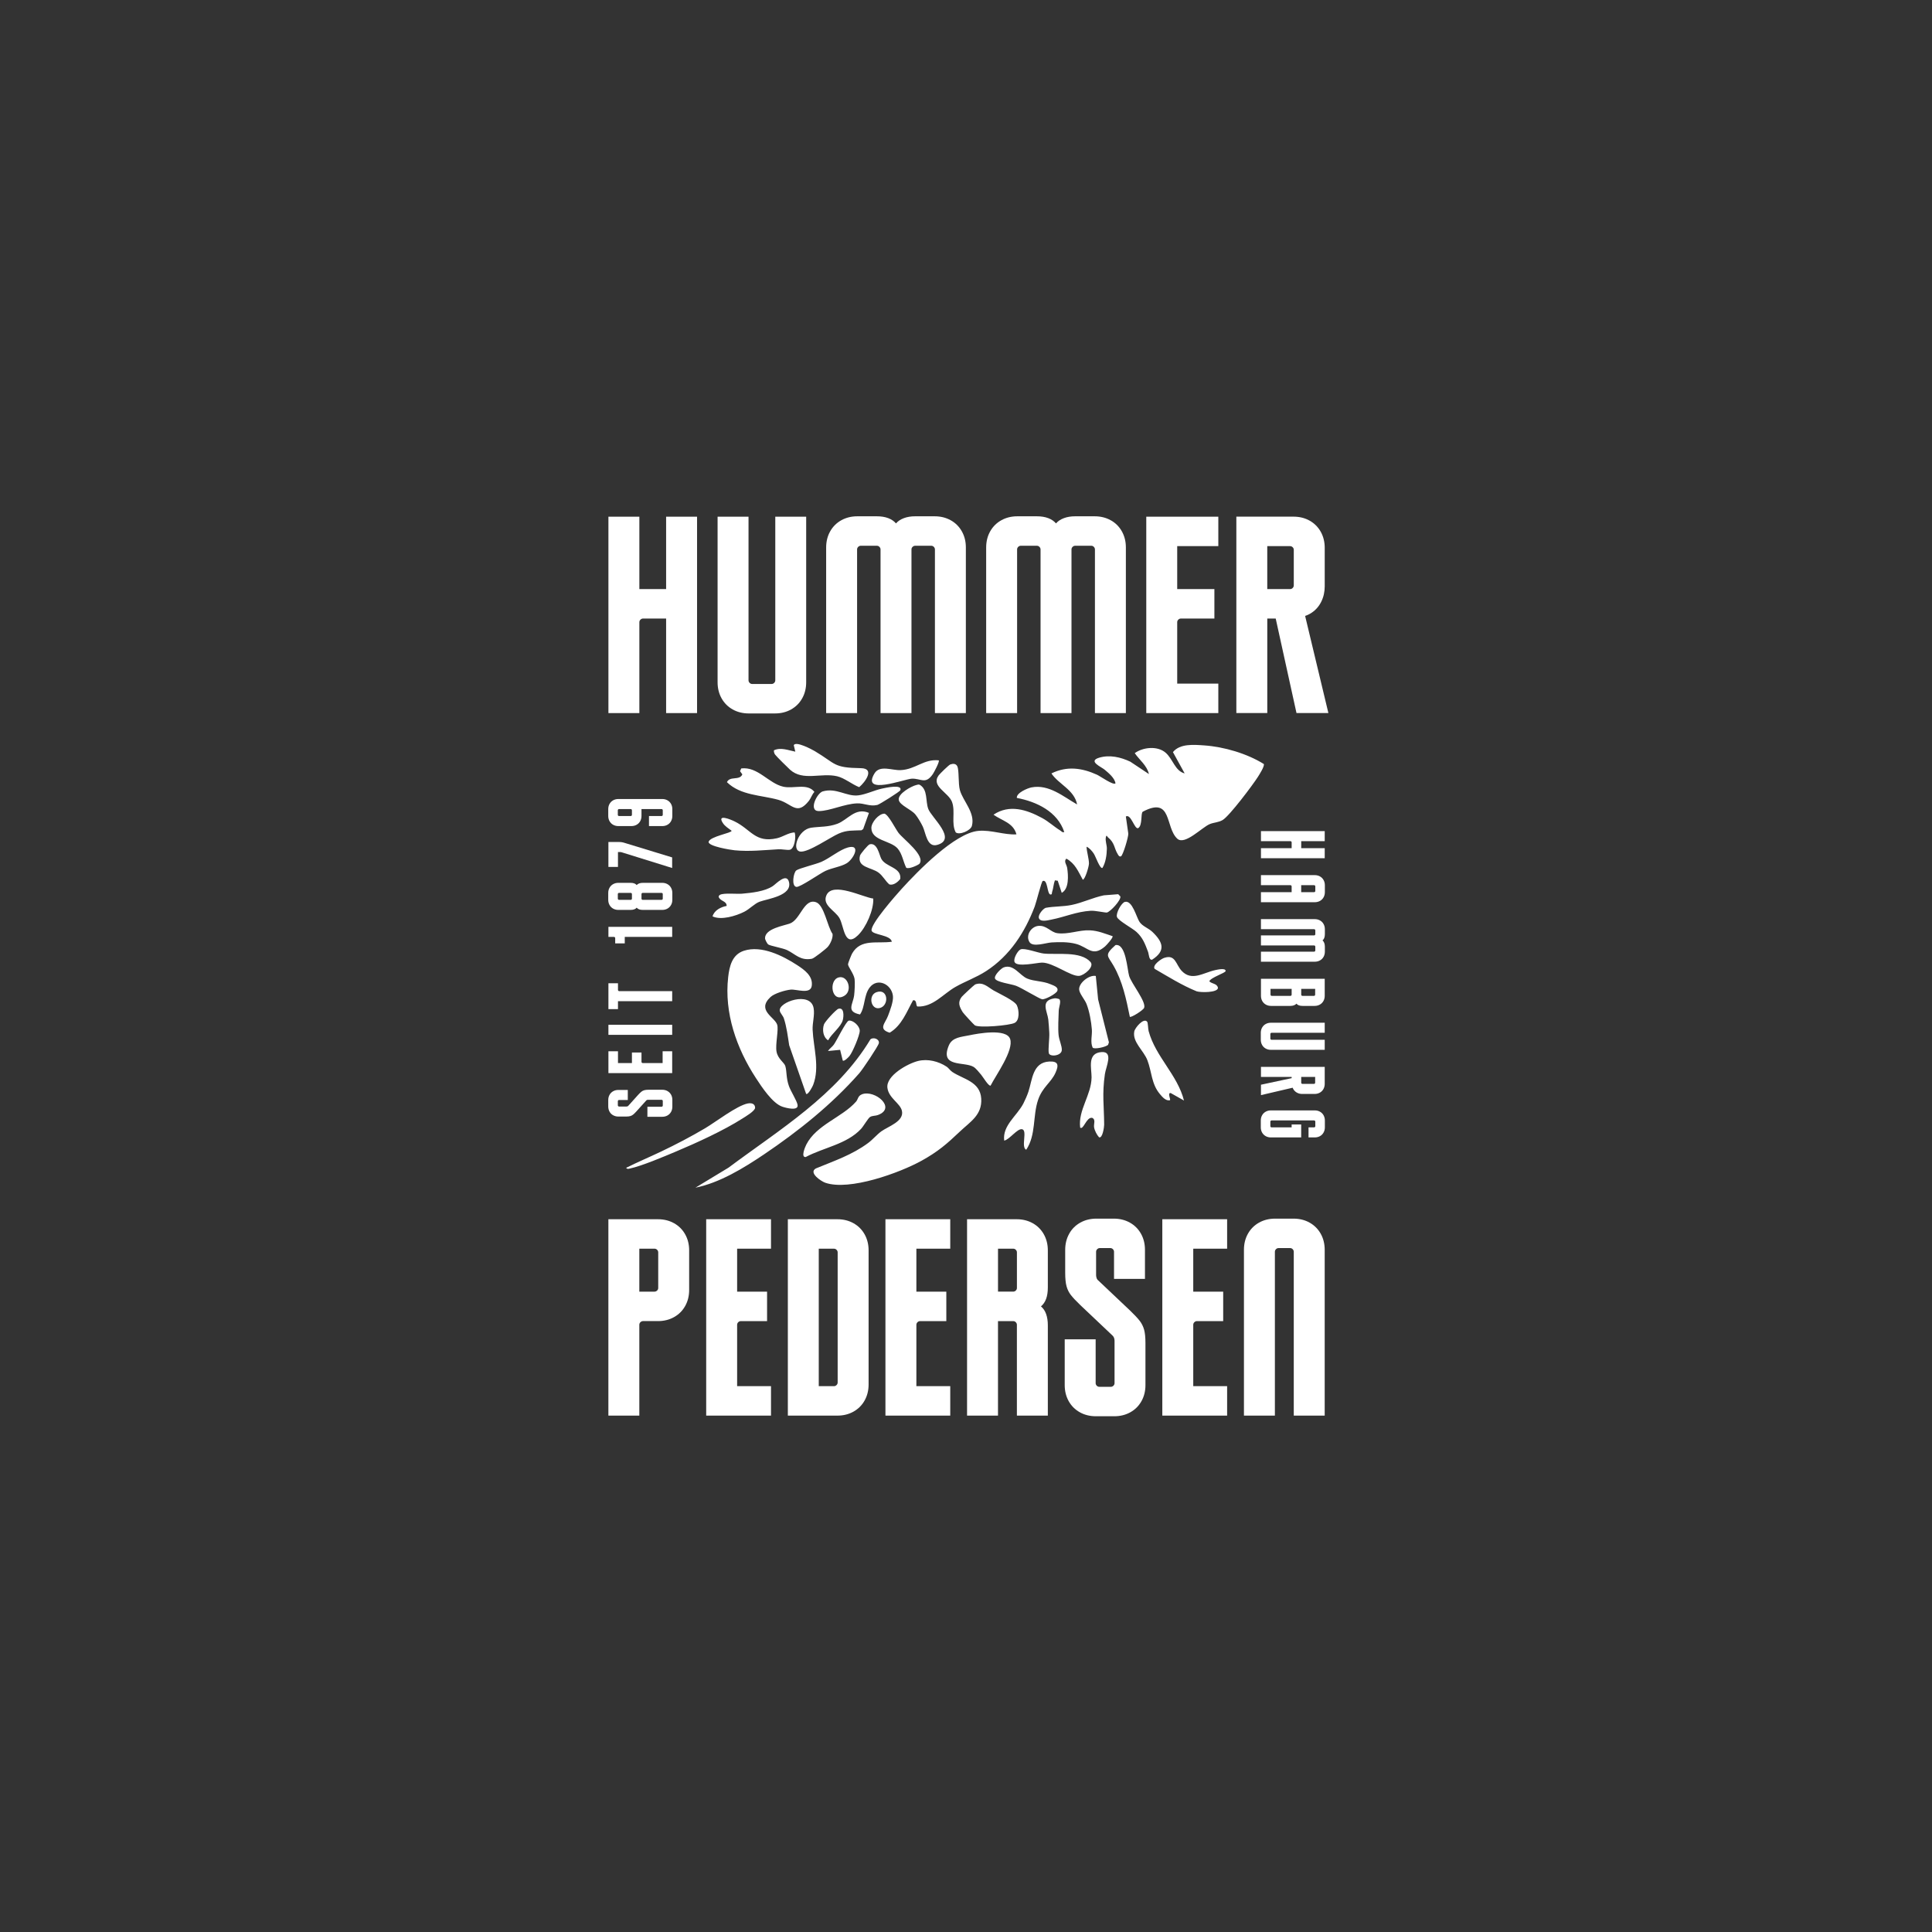 <svg width="1496" height="1496" viewBox="0 0 1496 1496" fill="none" xmlns="http://www.w3.org/2000/svg">
<rect x="0" y="0" width="1496" height="1496" fill="#333333" stroke="none"/>
<path d="M471.117 400.072H495.072V456.145H515.795V400.072H539.749V552.145H515.795V478.956H497.927C497.173 478.956 496.506 479.246 495.927 479.811C495.362 480.377 495.072 481.043 495.072 481.811V552.145H471.117V400.072Z" fill="white"/>
<path d="M624.249 400.072V528.29C624.249 532.913 623.22 537.072 621.163 540.739C619.105 544.42 616.236 547.275 612.569 549.348C608.888 551.406 604.744 552.435 600.121 552.435H579.789C575.167 552.435 571.008 551.406 567.341 549.348C563.66 547.29 560.805 544.42 558.733 540.739C556.675 537.058 555.646 532.913 555.646 528.29V400.072H579.601V526.768C579.601 527.522 579.891 528.188 580.456 528.768C581.021 529.333 581.688 529.623 582.456 529.623H597.469C598.223 529.623 598.889 529.333 599.469 528.768C600.034 528.203 600.324 527.536 600.324 526.768V400.072H624.278H624.249Z" fill="white"/>
<path d="M736.197 402.869C739.878 404.927 742.733 407.797 744.805 411.478C746.863 415.159 747.892 419.304 747.892 423.927V552.145H723.938V425.449C723.938 424.695 723.648 424.029 723.083 423.449C722.517 422.869 721.851 422.594 721.083 422.594H708.635C707.881 422.594 707.214 422.884 706.635 423.449C706.055 424.014 705.78 424.681 705.78 425.449V552.145H681.825V425.449C681.825 424.695 681.535 424.029 680.97 423.449C680.405 422.869 679.738 422.594 678.97 422.594H666.522C665.769 422.594 665.102 422.884 664.522 423.449C663.957 424.014 663.667 424.681 663.667 425.449V552.145H639.713V423.927C639.713 419.304 640.742 415.159 642.8 411.478C644.857 407.797 647.727 404.942 651.408 402.869C655.088 400.811 659.233 399.782 663.856 399.782H678.97C682.332 399.782 685.26 400.26 687.767 401.203C690.274 402.159 692.274 403.521 693.795 405.289C695.317 403.521 697.36 402.159 699.925 401.203C702.49 400.246 705.389 399.782 708.62 399.782H723.735C728.358 399.782 732.517 400.811 736.183 402.869H736.197Z" fill="white"/>
<path d="M860.114 402.869C863.795 404.927 866.65 407.797 868.708 411.478C870.766 415.159 871.794 419.304 871.794 423.927V552.145H847.84V425.449C847.84 424.695 847.55 424.029 846.985 423.449C846.42 422.869 845.753 422.594 844.985 422.594H832.537C831.783 422.594 831.117 422.884 830.537 423.449C829.972 424.014 829.682 424.681 829.682 425.449V552.145H805.728V425.449C805.728 424.695 805.438 424.029 804.873 423.449C804.307 422.884 803.641 422.594 802.873 422.594H790.425C789.657 422.594 789.004 422.884 788.425 423.449C787.86 424.014 787.57 424.681 787.57 425.449V552.145H763.615V423.927C763.615 419.304 764.644 415.159 766.702 411.478C768.76 407.797 771.629 404.942 775.31 402.869C778.991 400.811 783.135 399.782 787.758 399.782H802.873C806.235 399.782 809.162 400.26 811.669 401.203C814.176 402.145 816.19 403.521 817.698 405.289C819.219 403.521 821.263 402.159 823.828 401.203C826.393 400.246 829.291 399.782 832.522 399.782H847.637C852.26 399.782 856.404 400.811 860.085 402.869H860.114Z" fill="white"/>
<path d="M887.59 400.072H943.382V422.884H911.544V456.145H940.339V478.956H914.399C913.646 478.956 912.979 479.246 912.399 479.811C911.82 480.377 911.544 481.043 911.544 481.811V529.333H943.382V552.145H887.59V400.072Z" fill="white"/>
<path d="M1028.61 552.146L1010.59 476.928C1012.36 476.348 1014.03 475.537 1015.59 474.493C1018.83 472.334 1021.33 469.479 1023.1 465.885C1024.87 462.305 1025.77 458.334 1025.77 453.957V424.204C1025.77 419.58 1024.74 415.435 1022.68 411.754C1020.62 408.073 1017.75 405.218 1014.07 403.146C1010.39 401.088 1006.25 400.059 1001.62 400.059H957.338V552.131H981.292V478.943H987.814L1003.91 552.131H1028.62L1028.61 552.146ZM1001.81 453.29C1001.81 454.044 1001.52 454.711 1000.96 455.291C1000.39 455.87 999.726 456.146 998.958 456.146H981.278V422.885H998.958C999.711 422.885 1000.38 423.175 1000.96 423.74C1001.52 424.305 1001.81 424.972 1001.81 425.74V453.305V453.29Z" fill="white"/>
<path d="M471.102 944.088H509.49C514.113 944.088 518.258 945.117 521.939 947.175C525.62 949.233 528.474 952.102 530.547 955.769C532.604 959.45 533.633 963.595 533.633 968.218V998.827C533.633 1003.45 532.604 1007.61 530.547 1011.28C528.489 1014.96 525.62 1017.81 521.939 1019.87C518.258 1021.93 514.113 1022.96 509.49 1022.96H497.897C497.144 1022.96 496.477 1023.25 495.897 1023.81C495.332 1024.38 495.042 1025.04 495.042 1025.81V1096.15H471.088V944.073L471.102 944.088ZM508.824 999.305C509.389 998.74 509.679 998.073 509.679 997.305V969.74C509.679 968.972 509.389 968.32 508.824 967.74C508.259 967.175 507.592 966.885 506.824 966.885H495.042V1000.15H506.824C507.578 1000.15 508.244 999.856 508.824 999.291V999.305Z" fill="white"/>
<path d="M546.822 944.087H597.006V966.899H570.777V1000.16H593.963V1022.97H573.632C572.878 1022.97 572.211 1023.26 571.632 1023.83C571.067 1024.39 570.777 1025.06 570.777 1025.83V1073.35H597.006V1096.16H546.822V944.087Z" fill="white"/>
<path d="M610.049 944.088H648.437C653.06 944.088 657.204 945.117 660.885 947.175C664.566 949.233 667.421 952.102 669.493 955.769C671.551 959.45 672.58 963.595 672.58 968.218V1072C672.58 1076.62 671.551 1080.78 669.493 1084.45C667.435 1088.13 664.566 1090.99 660.885 1093.06C657.204 1095.12 653.06 1096.15 648.437 1096.15H610.049V944.073V944.088ZM647.77 1072.49C648.335 1071.93 648.625 1071.26 648.625 1070.49V969.754C648.625 968.986 648.335 968.334 647.77 967.754C647.205 967.189 646.538 966.899 645.77 966.899H633.989V1073.35H645.77C646.524 1073.35 647.191 1073.06 647.77 1072.49Z" fill="white"/>
<path d="M685.621 944.087H735.805V966.899H709.576V1000.16H732.762V1022.97H712.43C711.677 1022.97 711.01 1023.26 710.431 1023.83C709.865 1024.39 709.576 1025.06 709.576 1025.83V1073.35H735.805V1096.16H685.621V944.087Z" fill="white"/>
<path d="M748.847 944.087H787.235C791.858 944.087 796.003 945.116 799.684 947.174C803.364 949.232 806.219 952.101 808.277 955.768C810.335 959.449 811.364 963.594 811.364 968.217V996.928C811.364 1000.41 810.915 1003.36 810.031 1005.77C809.147 1008.17 807.813 1010.12 806.045 1011.57C807.813 1013.03 809.147 1014.99 810.031 1017.46C810.915 1019.94 811.364 1022.86 811.364 1026.2V1096.16H787.409V1025.83C787.409 1025.07 787.119 1024.41 786.554 1023.83C785.989 1023.25 785.323 1022.97 784.554 1022.97H772.773V1096.16H748.818V944.087H748.847ZM786.569 999.304C787.134 998.739 787.424 998.072 787.424 997.304V969.739C787.424 968.971 787.134 968.319 786.569 967.739C786.004 967.159 785.337 966.884 784.569 966.884H772.787V1000.14H784.569C785.337 1000.14 785.989 999.855 786.569 999.29V999.304Z" fill="white"/>
<path d="M827.899 955.304C829.957 951.623 832.826 948.768 836.507 946.71C840.188 944.652 844.332 943.623 848.955 943.623H862.447C867.07 943.623 871.214 944.652 874.895 946.71C878.576 948.768 881.431 951.638 883.489 955.304C885.546 958.985 886.575 963.13 886.575 967.753V990.275H862.621V969.275C862.621 968.522 862.331 967.855 861.766 967.275C861.201 966.71 860.534 966.42 859.766 966.42H851.593C850.839 966.42 850.173 966.71 849.593 967.275C849.028 967.84 848.738 968.507 848.738 969.275V987.435C848.738 988.072 848.868 988.782 849.115 989.58C849.361 990.377 849.81 991.029 850.448 991.522L875.257 1015C878.547 1018.17 880.967 1020.77 882.532 1022.8C884.083 1024.83 885.213 1027.09 885.909 1029.59C886.604 1032.1 886.952 1035.54 886.952 1039.91V1072.51C886.952 1077.13 885.923 1081.29 883.865 1084.96C881.808 1088.64 878.938 1091.49 875.272 1093.55C871.591 1095.61 867.446 1096.64 862.824 1096.64H848.564C843.941 1096.64 839.782 1095.61 836.116 1093.55C832.435 1091.49 829.58 1088.62 827.522 1084.96C825.464 1081.28 824.436 1077.13 824.436 1072.51V1037.06H848.39V1070.99C848.39 1071.74 848.68 1072.41 849.245 1072.99C849.81 1073.57 850.477 1073.84 851.245 1073.84H860.172C860.925 1073.84 861.592 1073.55 862.172 1072.99C862.737 1072.42 863.027 1071.75 863.027 1070.99V1038.2C863.027 1037.45 862.896 1036.7 862.65 1035.97C862.403 1035.25 861.954 1034.59 861.317 1034.03L836.507 1010.55C833.217 1007.38 830.783 1004.8 829.232 1002.81C827.682 1000.81 826.551 998.551 825.856 996.014C825.16 993.478 824.812 990.029 824.812 985.652V967.782C824.812 963.159 825.841 959.014 827.899 955.333V955.304Z" fill="white"/>
<path d="M900.01 944.087H950.194V966.899H923.964V1000.16H947.151V1022.97H926.819C926.066 1022.97 925.399 1023.26 924.819 1023.83C924.24 1024.39 923.964 1025.06 923.964 1025.83V1073.35H950.194V1096.16H900.01V944.087Z" fill="white"/>
<path d="M1000.96 967.275C1000.39 966.71 999.725 966.42 998.957 966.42H990.03C989.262 966.42 988.61 966.71 988.03 967.275C987.465 967.84 987.175 968.507 987.175 969.275V1096.16H963.221V967.753C963.221 963.13 964.25 958.985 966.307 955.304C968.365 951.623 971.235 948.768 974.901 946.71C978.582 944.652 982.726 943.623 987.349 943.623H1001.61C1006.23 943.623 1010.39 944.652 1014.06 946.71C1017.72 948.768 1020.59 951.638 1022.66 955.304C1024.72 958.985 1025.75 963.13 1025.75 967.753V1096.16H1001.8V969.275C1001.8 968.522 1001.51 967.855 1000.94 967.275H1000.96Z" fill="white"/>
<path d="M599.28 580.999C599.164 582.188 599.468 583.275 600.149 584.26C600.975 585.492 610.12 594.536 611.801 596.043C621.887 605.057 635.741 598.159 648.218 601.086C653.899 602.42 659.782 607.376 665.289 609.521C670.013 605.565 677.737 594.985 666.564 594.811C644.943 594.492 647.537 591.507 630.929 581.623C628.538 580.202 616.264 573.695 614.627 576.985L615.829 582.028C610.438 580.985 604.613 578.463 599.265 580.985L599.28 580.999ZM573.963 595.028L573.021 597.144L574.818 599.623C572.688 604.652 565.21 600.623 562.877 605.652C573.529 616.043 589.295 615.579 602.685 619.318C613.438 622.333 617.003 631.985 626.452 619.97C627.799 618.26 628.857 614.999 630.625 613.188C625.089 606.188 614.612 610.985 606.497 609.159C595.092 606.579 586.846 593.463 573.963 595.014V595.028ZM726.892 588.753C715.27 587.536 709.068 595.796 697.301 596.333C690.794 596.623 681.215 592.159 677.157 598.854C666.637 616.217 700.373 603.217 705.996 602.956C713.14 602.637 716.618 607.753 722.342 599.362C723.241 598.043 727.805 589.565 726.892 588.753ZM735.79 591.956C734.645 592.376 727.733 599.144 726.805 600.42C720.69 608.883 734.5 613.579 737.196 621.028C739.92 628.565 736.355 637.492 740.051 644.536C742.79 646.811 751.557 643.289 752.571 639.478C755.267 629.333 745.63 620.246 743.297 611.898C741.833 606.681 742.79 596.652 741.268 593.362C740.239 591.144 737.834 591.202 735.805 591.956H735.79ZM697.141 611.956C699.112 606.956 685.447 610.086 682.78 610.666C677.099 611.898 670.317 615.217 664.492 615.883C655.449 616.912 647.667 609.782 637.074 612.796C632.553 614.086 625.756 628.086 634.045 628.043C642.465 627.999 653.855 622.463 663.564 622.072C669.303 621.84 673.332 624.695 679.346 623.289C681.07 622.883 696.736 612.956 697.127 611.97L697.141 611.956ZM843.216 668.811C843.216 664.739 841.52 659.84 841.332 655.637C843.506 656.507 845.607 658.999 846.882 660.883C848.418 663.144 851.65 672.869 853.635 672.086C856.186 667.826 856.968 662.101 857.07 657.202C857.128 654.26 855.693 651.202 856.302 648.289C856.809 645.912 857.331 647.883 857.838 648.289C863.345 652.753 862.577 656.695 865.475 661.376C866.069 662.333 866.576 663.507 867.953 663.115C869.591 662.449 873.967 647.507 873.663 645.391L871.779 632.217C875.822 629.941 878.43 642.333 881.3 641.26C884.836 639.144 883.126 629.97 884.836 628.55C907.863 616.318 902.008 640.565 911.601 649.42C917.413 654.782 930.687 640.608 936.759 638.115C939.947 636.796 943.497 636.883 946.729 634.97C952.004 631.84 970.046 607.825 974.016 601.579C975.248 599.637 979.291 593.318 978.596 591.594C965.655 583.507 947.801 578.246 932.426 577.188C924.528 576.652 913.688 575.623 908.239 582.376L917.311 598.869C909.776 596.97 908.254 587.666 902.472 582.753C896.182 577.405 885.125 578.507 878.662 583.173C882.314 588.507 888.14 592.724 889.632 599.362L875.213 589.782C867.765 586.275 859.229 584.26 851.056 586.724C842.115 589.434 852.838 593.84 855.374 595.999C858.562 598.709 862.953 602.26 863.779 606.521C862.243 608.434 852.099 601.101 849.418 599.883C837.724 594.579 826.145 592.97 814.146 598.883C819.74 607.318 831.869 611.55 834.028 622.912C823.261 616.753 812.204 607.13 798.756 609.695C795.626 610.289 786.887 613.985 787.366 617.854C802.654 620.739 818.841 628.405 824.087 644.26C822.537 644.854 821.942 643.652 820.87 642.985C816.117 640.086 812.059 636.173 806.857 633.362C794.916 626.898 781.554 622.608 769.295 630.84C775.946 635.608 784.641 637.043 787.061 646.072C777.41 646.594 767.628 642.492 757.629 643.362C739.457 644.941 710.473 674.71 698.185 688.26C694.098 692.768 673.665 715.826 674.911 720.623C675.781 723.999 689.678 723.84 690.562 729.202C679.346 730.898 666.477 726.565 659.797 738.362C659.188 739.449 656.608 745.869 656.637 746.666C656.724 748.71 661.13 754 661.724 758.029C662.13 760.724 661.753 767.739 661.391 770.666C660.507 777.724 654.927 783.289 665.927 785.521C669.984 779.768 668.738 770.623 673.477 764.565C679.505 756.84 690.359 762.086 691.417 771.13C691.924 775.463 689.185 782.362 687.635 786.55C685.49 792.333 679.708 796.811 688.896 799.652C698.214 794.144 702.039 783.521 707.01 774.536C710.198 774.086 708.937 778.536 710.372 779.376C722.429 779.913 730.211 769.695 739.775 764.231C747.543 759.797 755.904 756.956 763.73 751.855C781.989 739.942 793.582 721.971 801.234 701.855C802.379 698.84 806.436 682.579 807.393 682.188C811.32 680.608 810.711 691.84 813.218 692.608C814.957 692.768 814.291 691.782 814.668 690.71C815.697 687.739 815.74 684.579 816.841 681.681L819.044 681.985L822.131 691.347C827.927 688.26 827.203 677.753 826.348 672.072C825.957 669.521 823.464 667.014 825.71 664.855C832.594 668.666 834.883 674.782 838.448 681.202C840.303 680.898 843.187 670.869 843.187 668.84L843.216 668.811ZM709.503 607.854C705.604 608.825 695.04 614.637 695.953 619.449C696.736 623.55 705.43 626.652 708.763 630.608C710.618 632.811 713.299 637.42 714.56 640.072C716.879 644.999 717.763 656.449 725.69 654.231C741.456 649.825 721.255 633.101 718.777 626.362C716.487 620.115 718.618 611.579 712.241 607.724C711.285 607.246 710.445 607.623 709.517 607.869L709.503 607.854ZM615.235 644.55C610.323 644.825 606.308 648.014 601.57 649.086C584.817 652.883 581.6 642.318 568.877 636.072C565.732 634.536 555.008 629.999 559.675 637.217C561.428 639.941 564.051 641.347 566.5 643.275C566.761 645.028 549.675 647.637 548.676 651.898C548.444 655.347 565.834 658.101 568.819 658.391C580.484 659.521 591.237 658.26 602.787 657.608C605.279 657.463 609.641 658.391 611.598 657.999C615.206 657.26 616.67 647.739 615.25 644.536L615.235 644.55ZM672.839 629.449C662.231 624.898 656.449 634.912 648.319 637.898C641.103 640.536 634.958 639.941 628.147 640.912C617.916 642.376 612.714 658.434 619.699 659.391C625.857 660.231 643.059 648.246 649.334 645.507C655.884 642.637 660.13 643.246 667.042 642.898L668.376 641.956L672.839 629.463V629.449ZM701.706 671.898C703.619 673.173 710.039 670.304 711.908 668.912C716.908 662.594 699.547 649.898 695.75 644.927C693.359 641.797 688.07 630.956 684.881 630.028C680.418 630.028 674.737 636.753 674.723 641.057C674.694 651.028 689.591 650.724 695.04 656.999C698.648 661.144 699.33 667.144 701.706 671.898ZM656.565 656.217C650.16 657.956 642.711 664.405 636.002 667.362C631.77 669.217 618.626 672.376 616.554 674.014C614.395 675.724 612.67 686.086 616.626 686.753C619.452 687.231 634.929 676.289 639.219 674.333C644.436 671.956 651.276 671.101 655.638 668.434C660.941 665.188 667.057 653.376 656.565 656.217ZM673.462 653.768C672.1 654.101 666.26 661.217 665.927 662.478C663.434 671.826 674.621 671.492 680.273 675.681C683.737 678.26 685.447 682.072 688.606 684.811C691.692 685.826 695.315 682.985 697.112 680.55C698.112 671.405 685.664 671.507 682.331 664.84C680.766 661.71 679.317 652.362 673.477 653.753L673.462 653.768ZM562.674 701.478C558.182 702.318 553.139 704.797 551.733 709.565C558.414 712.753 569.819 709.275 576.282 706.014C580.484 703.884 584.281 699.666 588.15 698.231C594.237 695.97 613.496 693.666 610.946 683.028C609.12 675.42 600.918 684.478 598.353 686.159C592.034 690.304 582.252 691.304 574.717 691.999C570.572 692.376 560.805 691.304 557.66 692.797C556.936 693.144 556.168 693.999 556.617 694.84C558.167 698.014 562.703 697.695 562.66 701.463L562.674 701.478ZM676.187 695.782C668.376 694.855 644.827 682.521 639.987 693.086C636.378 700.97 646.696 705.057 650.029 710.941C653.623 717.275 653.783 734.391 664.318 724.246C670.68 718.13 676.636 704.492 676.187 695.782ZM594.889 731.333C596.527 732.449 606.163 734.101 609.453 735.681C616.032 738.84 619.713 744.086 628.741 742.376C630.306 742.086 639.523 734.826 640.914 733.246C642.957 730.927 645.117 726.246 644.667 723.144C640.682 717.536 638.204 700.869 631.944 698.637C622.524 695.275 619.901 712.086 611.656 715.086C606.685 716.898 592.411 719.043 592.382 726.478C592.382 727.652 594.063 730.768 594.889 731.333ZM854.751 693.275C846.303 695.014 838.303 698.97 829.884 700.71C823.145 702.101 816.392 701.71 809.683 702.956C807.523 703.782 803.987 708.101 804.335 710.536C805.205 714.333 811.233 712.637 814.117 712.072C824.522 710.057 833.376 705.913 844.651 705.217C847.926 705.014 856.113 706.826 857.099 706.594C859.823 705.97 868.17 697.014 867.533 694.13L865.852 692.405L854.751 693.275ZM576.065 736.188C566.848 739.144 564.805 748.231 563.848 756.608C560.689 784.347 570.311 811.739 585.267 834.681C589.716 841.521 598.092 854.304 605.743 856.927C608.714 857.942 618.554 860.536 617.568 855.42C616.931 852.145 612.322 845 610.888 840.971C608.656 834.695 609.323 829.884 608.12 825.536C607.337 822.724 602.323 820.043 601.28 814.26C600.265 808.652 603.019 797.405 601.802 793.492C599.961 787.521 585.643 782.391 596.585 772.058C599.642 769.173 608.033 766.724 612.25 766.289C616.684 765.84 627.567 770.217 628.553 763.405C629.654 755.753 622.901 750.999 617.38 747.391C606.062 740.014 589.701 731.811 576.094 736.173L576.065 736.188ZM871.098 698.333C868.373 698.985 863.91 707.115 864.895 710.028C865.881 712.941 876.923 718.739 880.111 721.71C884.995 726.26 886.633 730.869 888.951 736.985C889.661 738.869 889.632 743.724 892.139 743.101C902.82 736.217 900.646 729.608 892.444 721.695C889.241 718.594 884.778 717.376 882.372 713.869C879.966 710.347 876.836 696.956 871.083 698.347L871.098 698.333ZM861.432 724.884C855.432 722.913 850.404 720.695 843.955 720.376C835.579 719.97 827.203 723.739 818.754 722.594C813.552 721.884 810.407 716.376 804.074 716.942C798.379 717.449 793.93 724.333 797.162 729.492C799.785 733.681 809.769 730.028 814.247 729.753C820.319 729.391 827.174 729.304 833.072 730.855C842.709 733.391 845.795 741.376 855.722 732.797C856.809 731.855 862.301 725.797 861.461 724.884H861.432ZM790.22 735.159C788.018 736.159 784.424 742.434 785.641 744.999C787.568 749.057 802.944 745.434 806.784 745.376C815.508 745.26 828.985 756.144 835.521 755.652C839.434 755.362 847.694 748.579 844.375 744.869C836.651 736.231 818.363 739.449 808.103 738.347C803.857 737.884 793.235 733.782 790.22 735.159ZM649.218 756.898C641.392 759.289 643.928 777.058 653.855 771.029C660.507 766.985 656.377 754.71 649.218 756.898ZM874.851 787.347C875.836 788.144 885.343 782.231 885.966 780.318C887.546 775.449 876.184 761.811 874.329 755.71C872.808 750.71 871.909 730.391 863.765 731.797C854.751 739.84 857.722 739.898 862.2 747.71C869.243 759.971 872.04 773.55 874.865 787.347H874.851ZM777.279 749.028C775.164 749.797 769.555 755.304 770.468 757.739C771.512 760.536 782.946 761.913 786.742 763.318C791.075 764.913 804.886 773.492 807.002 773.768C809.277 774.057 817.899 769.507 818.725 767.26C819.754 764.217 815.697 763.086 813.436 762.115C807.538 759.565 800.886 759.985 795.466 757.753C789.51 755.289 784.931 746.289 777.265 749.043L777.279 749.028ZM624.191 847.014C625.698 848.058 629.205 841.275 629.64 840.116C634.929 826.362 629.843 811.202 629.234 797.318C629.002 792.101 630.987 785.942 630.002 780.565C627.567 767.188 602.497 775.956 603.83 782.739C604.193 784.579 606.279 786.463 606.975 788.565C609.178 795.304 609.989 802.391 611.091 809.376L624.205 847.014H624.191ZM678.607 768.304C672.129 770.652 674.259 781.869 680.882 780.623C688.751 779.13 687.939 764.927 678.607 768.304ZM754.89 793.985C758.788 796.072 781.612 794.043 785.627 792.072C789.699 790.072 789.119 782.115 787.395 778.463C785.699 774.869 773.613 769.347 769.454 766.985C765.005 764.478 761.266 759.971 755.078 762.289C754.412 762.536 745.369 770.985 744.645 771.927C741.384 776.202 742.877 779.536 745.471 783.768C746.152 784.869 754.267 793.652 754.876 793.971L754.89 793.985ZM649.218 781.13C647.363 781.681 638.726 791.086 638.001 793.275C636.625 797.478 637.306 803.072 641.233 805.55C643.928 800.42 651.218 795.159 652.609 789.826C653.377 786.855 653.754 779.797 649.218 781.13ZM901.472 741.695C899.095 742.492 892.11 747.347 894.067 750.202C904.66 756.333 915.239 762.971 926.571 767.594C929.614 768.623 942.961 768.739 943.106 764.913C942.41 761.42 938.541 762 936.396 759.855C937.454 756.913 948.874 753.391 949.019 751.927C949.265 749.231 942.237 750.913 940.903 751.202C931.875 753.159 922.789 760.072 915.021 751.782C910.384 746.84 910.254 738.739 901.472 741.71V741.695ZM848.491 755.724C843.535 754.681 835.376 760.971 835.608 766.144C835.738 769.246 839.941 773.913 841.332 777.405C843.535 782.971 845.013 791.217 845.462 797.202C845.795 801.753 844.1 806.898 846.071 811.217C847.462 812.71 856.548 810.695 858.026 809L858.664 807.101L850.302 773.898L848.505 755.71L848.491 755.724ZM657.826 817.637C660.188 814.739 665.767 801.623 665.724 798.101C665.695 794.391 660.463 789.768 657.246 790.304C655.145 790.666 647.827 805.869 645.653 808.884C644.334 810.724 642.363 811.927 641.117 813.826L650.522 812.913L652.594 821.289C653.913 821.913 656.942 818.71 657.826 817.637ZM816.204 773.086C805.321 774.884 811.001 783.115 811.726 789.478C812.059 792.478 812.32 796.666 812.494 799.768C812.726 803.782 811.494 812.536 812.117 815.449C812.784 818.594 821.986 817.681 822.189 813.101C822.334 809.811 820.073 805.362 819.682 801.362C819.174 796.347 819.595 787.811 819.812 782.492C819.928 779.826 822.044 774.753 820.029 773.55C818.783 773.159 817.522 772.855 816.204 773.072V773.086ZM538.502 919.652C557.211 915.913 575.92 904.434 591.556 893.898C618.307 875.855 643.986 855.318 665.303 831.116C667.941 828.116 680.099 810.014 680.52 807.768C681.114 804.579 676.273 802.826 673.984 804.811C647.972 848.087 603.627 874.623 564.138 904.13L538.502 919.652ZM750.514 801.666C744.369 802.956 737.37 803.116 734.703 809.521C727.472 826.855 746.47 821.811 753.774 826.072C755.673 827.173 758.238 830.449 759.759 832.246C761.208 833.956 765.469 841.203 767.034 840.637C771.121 832.565 785.206 813.217 782.163 804.478C779.25 796.13 756.948 800.318 750.528 801.666H750.514ZM888.212 791.087C885.517 787.913 878.822 795.811 878.285 798.753C876.778 806.956 885.575 813.434 888.458 820.971C891.907 829.985 891.516 839.304 898.124 847.145C900.052 849.434 902.791 852.739 905.993 851.898C906.544 851.145 903.805 845.985 906.544 846.391L916.789 852.174C911.775 832.246 894.835 818.362 889.429 798.463C888.922 796.623 888.98 791.956 888.227 791.072L888.212 791.087ZM710.923 821.536C703.054 823.463 685.823 832.898 687.157 842.449C688.258 850.362 696.953 854.231 698.359 860.029C700.358 868.304 687.62 872.246 682.432 876.029C679.07 878.463 675.839 882.362 672.216 885.058C659.739 894.304 645.928 898.898 631.741 904.753C625.828 908.043 635.799 914.71 639.016 915.826C657.724 922.333 696.678 908.174 713.705 898.724C726.298 891.724 733.153 885.811 743.297 876.159C751.166 868.666 760.614 863.42 759.788 850.608C758.933 837.463 745.905 835.681 737.486 830.101C735.631 828.869 734.558 826.985 733.008 825.956C726.704 821.797 718.415 819.71 710.952 821.536H710.923ZM578.992 854.434C570.442 856.188 554.211 868.768 546.067 873.594C535.097 880.087 523.344 886.232 511.824 891.724C502.897 895.971 493.724 899.826 484.797 904.304C485.782 905.391 486.492 905.087 487.739 904.826C497.042 902.84 514.041 895.594 523.315 891.71C539.256 885.014 560.254 875.42 574.673 866.231C577.006 864.753 584.788 860.231 584.701 857.681C584.586 854.478 581.644 853.913 579.021 854.449L578.992 854.434ZM836.405 873.145C838.984 875.145 841.173 864.913 845.622 865.55C848.694 866.855 846.752 870.217 847.187 872.927C847.563 875.318 849.331 878.811 850.998 880.594C853.693 881.855 854.998 872.695 854.983 870.869C854.896 855.971 853.288 847.391 855.548 831.71C856.374 825.913 862.446 813.985 852.911 814.652C841.578 815.463 845.303 827.318 845.23 834.246C845.056 848.043 834.724 859.507 836.405 873.13V873.145ZM667.434 847.362C664.202 848.579 664.506 851.145 662.854 853.029C652.116 865.232 632.132 870.913 624.321 886.333C623.191 888.55 620.046 896.333 623.887 895.913C637.827 888.507 655.638 886.043 666.724 874.13C668.564 872.159 672.187 865.869 673.679 864.927C675.491 863.797 677.795 864.13 679.751 863.405C694.533 857.985 677.447 843.565 667.448 847.333L667.434 847.362ZM777.584 883.203C781.67 882.449 787.713 873.724 791.365 874.376C795.887 875.174 790.278 888.304 794.626 890.289C802.35 878.753 799.567 864.188 803.813 851.681C807.219 841.681 813.871 838.318 817.291 830.681C819.957 824.739 819.551 821.637 812.508 821.971C799.495 822.579 799.365 836.202 796.336 845.318C795.408 848.101 793.756 851.898 792.409 854.507C787.337 864.217 776.091 871.521 777.584 883.203Z" fill="white"/>
<path d="M1025.77 643.551V651.333H1007.57V656.768H1025.77V664.551H976.395V656.768H1000.16V652.261C1000.16 652.015 1000.07 651.797 999.885 651.609C999.697 651.42 999.48 651.333 999.233 651.333H976.395V643.551H1025.77Z" fill="white"/>
<path d="M1022.09 678.652C1023.27 679.319 1024.22 680.246 1024.88 681.449C1025.55 682.638 1025.88 683.986 1025.88 685.493V690.768C1025.88 692.275 1025.55 693.623 1024.88 694.812C1024.22 696 1023.29 696.942 1022.09 697.609C1020.88 698.275 1019.55 698.609 1018.04 698.609H976.379V690.826H1000.15V686.348C1000.15 686.101 1000.06 685.884 999.87 685.696C999.681 685.507 999.464 685.42 999.218 685.42H976.379V677.638H1018.04C1019.55 677.638 1020.9 677.971 1022.09 678.638V678.652ZM1007.55 690.826H1017.55C1017.8 690.826 1018.01 690.739 1018.2 690.551C1018.39 690.362 1018.48 690.145 1018.48 689.899V686.348C1018.48 686.101 1018.39 685.884 1018.2 685.696C1018.01 685.507 1017.8 685.42 1017.55 685.42H1007.55V690.826Z" fill="white"/>
<path d="M1024.88 740.884C1024.22 742.072 1023.29 743.014 1022.09 743.681C1020.9 744.348 1019.55 744.681 1018.04 744.681H976.379V736.898H1017.55C1017.8 736.898 1018.01 736.811 1018.2 736.623C1018.39 736.435 1018.48 736.217 1018.48 735.971V733.014C1018.48 732.768 1018.39 732.551 1018.2 732.362C1018.01 732.174 1017.8 732.087 1017.55 732.087H976.379V724.304H1017.55C1017.8 724.304 1018.01 724.217 1018.2 724.029C1018.39 723.84 1018.48 723.623 1018.48 723.377V720.42C1018.48 720.174 1018.39 719.956 1018.2 719.768C1018.01 719.58 1017.8 719.493 1017.55 719.493H976.379V711.71H1018.04C1019.55 711.71 1020.9 712.043 1022.09 712.71C1023.27 713.377 1024.22 714.304 1024.88 715.507C1025.55 716.695 1025.88 718.043 1025.88 719.551V723.348C1025.88 724.435 1025.74 725.391 1025.43 726.217C1025.13 727.043 1024.68 727.695 1024.06 728.188C1024.68 728.695 1025.13 729.377 1025.43 730.232C1025.74 731.087 1025.88 732.014 1025.88 733.043V736.84C1025.88 738.348 1025.55 739.695 1024.88 740.884Z" fill="white"/>
<path d="M1025.77 757.913V771.058C1025.77 772.565 1025.43 773.913 1024.77 775.102C1024.1 776.29 1023.17 777.232 1021.97 777.899C1020.78 778.565 1019.43 778.899 1017.93 778.899H1008.61C1007.48 778.899 1006.52 778.754 1005.74 778.464C1004.96 778.174 1004.33 777.739 1003.86 777.174C1003.38 777.725 1002.74 778.16 1001.94 778.449C1001.15 778.754 1000.19 778.899 999.103 778.899H984.234C982.727 778.899 981.38 778.565 980.191 777.899C979.003 777.232 978.061 776.304 977.394 775.102C976.728 773.913 976.395 772.565 976.395 771.058V757.913H1025.77ZM984.075 770.855C984.263 771.044 984.481 771.13 984.727 771.13H999.233C999.48 771.13 999.697 771.044 999.885 770.855C1000.07 770.667 1000.16 770.449 1000.16 770.203V765.696H983.8V770.203C983.8 770.449 983.887 770.667 984.075 770.855ZM1007.84 770.855C1008.03 771.044 1008.25 771.13 1008.49 771.13H1017.43C1017.68 771.13 1017.9 771.044 1018.09 770.855C1018.28 770.667 1018.36 770.449 1018.36 770.203V765.696H1007.57V770.203C1007.57 770.449 1007.65 770.667 1007.84 770.855Z" fill="white"/>
<path d="M1025.77 812.913H984.104C982.596 812.913 981.249 812.58 980.06 811.913C978.872 811.247 977.93 810.319 977.264 809.116C976.597 807.928 976.264 806.58 976.264 805.073V799.768C976.264 798.261 976.597 796.913 977.264 795.725C977.93 794.536 978.858 793.594 980.06 792.928C981.263 792.261 982.596 791.928 984.104 791.928H1025.77V799.71H984.596C984.35 799.71 984.133 799.797 983.944 799.986C983.756 800.174 983.669 800.392 983.669 800.638V804.218C983.669 804.464 983.756 804.681 983.944 804.87C984.133 805.058 984.35 805.145 984.596 805.145H1025.77V812.928V812.913Z" fill="white"/>
<path d="M1025.77 826.116V839.232C1025.77 840.739 1025.43 842.087 1024.77 843.275C1024.1 844.464 1023.17 845.406 1021.97 846.073C1020.77 846.739 1019.43 847.073 1017.93 847.073H1008.33C1006.93 847.073 1005.65 846.783 1004.51 846.203C1003.36 845.623 1002.44 844.826 1001.73 843.797C1001.03 842.768 1000.62 841.58 1000.52 840.246V840.188L1002.25 841.942L976.395 847.986V839.928L1001.18 834.623L1000.16 836.319V833.884H976.395V826.102H1025.77V826.116ZM1007.84 839.015C1008.03 839.203 1008.25 839.29 1008.49 839.29H1017.43C1017.68 839.29 1017.9 839.203 1018.09 839.015C1018.28 838.826 1018.36 838.609 1018.36 838.362V833.884H1007.57V838.362C1007.57 838.609 1007.65 838.826 1007.84 839.015Z" fill="white"/>
<path d="M977.264 863.609C977.93 862.42 978.858 861.478 980.06 860.812C981.249 860.145 982.596 859.812 984.104 859.812H1018.04C1019.55 859.812 1020.9 860.145 1022.09 860.812C1023.27 861.478 1024.22 862.406 1024.88 863.609C1025.55 864.797 1025.88 866.145 1025.88 867.652V872.898C1025.88 874.406 1025.55 875.754 1024.88 876.942C1024.22 878.13 1023.29 879.072 1022.09 879.739C1020.9 880.406 1019.55 880.739 1018.04 880.739H1013.23V872.956H1017.55C1017.8 872.956 1018.01 872.87 1018.2 872.681C1018.39 872.493 1018.48 872.275 1018.48 872.029V868.507C1018.48 868.261 1018.39 868.043 1018.2 867.855C1018.01 867.667 1017.8 867.58 1017.55 867.58H984.596C984.35 867.58 984.133 867.667 983.944 867.855C983.756 868.043 983.669 868.261 983.669 868.507V872.029C983.669 872.275 983.756 872.493 983.944 872.681C984.133 872.87 984.35 872.956 984.596 872.956H1000.15V870.71H1007.55V880.739H984.104C982.596 880.739 981.249 880.406 980.06 879.739C978.872 879.072 977.93 878.145 977.264 876.942C976.597 875.754 976.264 874.406 976.264 872.898V867.652C976.264 866.145 976.597 864.797 977.264 863.609Z" fill="white"/>
<path d="M474.783 863.594C473.595 862.928 472.653 862 471.986 860.797C471.32 859.594 470.986 858.261 470.986 856.754V851.812C470.986 850.304 471.32 848.957 471.986 847.768C472.653 846.58 473.58 845.652 474.783 844.971C475.971 844.304 477.319 843.971 478.826 843.971H486.115V851.754H479.333C479.087 851.754 478.87 851.841 478.681 852.029C478.493 852.217 478.406 852.435 478.406 852.681V855.884C478.406 856.131 478.493 856.348 478.681 856.536C478.87 856.725 479.087 856.812 479.333 856.812H485.101C485.347 856.812 485.594 856.768 485.84 856.696C486.086 856.623 486.304 856.464 486.492 856.261L494.086 847.812C495.1 846.725 495.926 845.913 496.578 845.377C497.23 844.841 497.984 844.449 498.81 844.203C499.636 843.957 500.766 843.826 502.158 843.826H512.78C514.287 843.826 515.635 844.16 516.823 844.826C518.011 845.493 518.953 846.42 519.62 847.623C520.286 848.812 520.62 850.16 520.62 851.667V856.913C520.62 858.42 520.286 859.768 519.62 860.957C518.953 862.145 518.026 863.087 516.823 863.754C515.635 864.42 514.287 864.754 512.78 864.754H501.303V856.971H512.287C512.534 856.971 512.751 856.884 512.939 856.696C513.128 856.507 513.215 856.29 513.215 856.044V852.522C513.215 852.275 513.128 852.058 512.939 851.87C512.751 851.681 512.534 851.594 512.287 851.594H501.766C501.52 851.594 501.274 851.638 501.027 851.71C500.781 851.797 500.564 851.942 500.375 852.174L492.782 860.594C491.767 861.71 490.941 862.522 490.289 863.044C489.637 863.565 488.883 863.957 488.057 864.203C487.231 864.449 486.115 864.58 484.71 864.58H478.841C477.334 864.58 475.986 864.246 474.798 863.58L474.783 863.594Z" fill="white"/>
<path d="M471.117 830.928V814.015H478.522V823.145H489.319V815H496.724V822.218C496.724 822.464 496.811 822.681 496.999 822.87C497.187 823.058 497.405 823.145 497.651 823.145H513.085V814.015H520.49V830.928H471.117Z" fill="white"/>
<path d="M471.117 793.521H520.49V801.304H471.117V793.521Z" fill="white"/>
<path d="M478.522 775.232V781.406H471.117V761.377H478.522V766.536C478.522 766.783 478.609 767 478.798 767.189C478.986 767.377 479.203 767.464 479.45 767.464H520.49V775.246H478.522V775.232Z" fill="white"/>
<path d="M483.768 725.478V730.507H476.363V726.405C476.363 726.159 476.276 725.942 476.088 725.753C475.899 725.565 475.682 725.478 475.436 725.478H471.117V717.695H520.49V725.478H483.768Z" fill="white"/>
<path d="M519.606 700.769C518.94 701.957 518.012 702.899 516.809 703.566C515.607 704.233 514.273 704.566 512.766 704.566H497.768C496.637 704.566 495.681 704.421 494.898 704.131C494.116 703.841 493.492 703.406 493.014 702.841C492.536 703.421 491.898 703.856 491.101 704.131C490.304 704.421 489.348 704.566 488.261 704.566H478.813C477.305 704.566 475.958 704.233 474.769 703.566C473.581 702.899 472.639 701.972 471.973 700.769C471.306 699.58 470.973 698.233 470.973 696.725V691.45C470.973 689.943 471.306 688.595 471.973 687.406C472.639 686.218 473.567 685.276 474.769 684.609C475.958 683.943 477.305 683.609 478.813 683.609H488.261C489.391 683.609 490.348 683.754 491.13 684.044C491.913 684.334 492.536 684.769 493.014 685.334C493.492 684.783 494.13 684.349 494.927 684.059C495.724 683.754 496.681 683.609 497.768 683.609H512.766C514.273 683.609 515.621 683.943 516.809 684.609C517.998 685.276 518.94 686.204 519.606 687.406C520.273 688.595 520.606 689.943 520.606 691.45V696.725C520.606 698.233 520.273 699.58 519.606 700.769ZM489.044 696.508C489.232 696.319 489.319 696.102 489.319 695.856V692.305C489.319 692.059 489.232 691.841 489.044 691.653C488.855 691.464 488.638 691.377 488.391 691.377H479.32C479.073 691.377 478.856 691.464 478.668 691.653C478.479 691.841 478.392 692.059 478.392 692.305V695.856C478.392 696.102 478.479 696.319 478.668 696.508C478.856 696.696 479.073 696.783 479.32 696.783H488.391C488.638 696.783 488.855 696.696 489.044 696.508ZM512.926 696.508C513.114 696.319 513.201 696.102 513.201 695.856V692.305C513.201 692.059 513.114 691.841 512.926 691.653C512.737 691.464 512.52 691.377 512.274 691.377H497.652C497.405 691.377 497.188 691.464 496.999 691.653C496.811 691.841 496.724 692.059 496.724 692.305V695.856C496.724 696.102 496.811 696.319 496.999 696.508C497.188 696.696 497.405 696.783 497.652 696.783H512.274C512.52 696.783 512.737 696.696 512.926 696.508Z" fill="white"/>
<path d="M481.421 659.956C481.306 659.927 481.161 659.884 480.987 659.855C480.856 659.811 480.726 659.782 480.581 659.782C480.436 659.782 480.277 659.768 480.117 659.768H478.509V671.275H471.104V651.985H479.523C480.059 651.985 480.552 652.014 481.016 652.072C481.479 652.13 481.972 652.232 482.508 652.348C482.885 652.449 483.204 652.551 483.479 652.623C483.755 652.71 484.088 652.811 484.479 652.927L520.462 663.913V672.116L481.827 660.087C481.668 660.029 481.523 659.985 481.392 659.942L481.421 659.956Z" fill="white"/>
<path d="M519.603 635.87C518.937 637.059 518.009 638.001 516.807 638.667C515.604 639.334 514.271 639.667 512.763 639.667H502.518V631.885H512.271C512.517 631.885 512.734 631.798 512.923 631.609C513.111 631.421 513.198 631.204 513.198 630.957V627.406C513.198 627.16 513.111 626.943 512.923 626.754C512.734 626.566 512.517 626.479 512.271 626.479H496.721V631.812C496.721 633.319 496.388 634.667 495.721 635.856C495.055 637.044 494.127 637.986 492.925 638.653C491.736 639.319 490.389 639.653 488.881 639.653H478.824C477.317 639.653 475.969 639.319 474.781 638.653C473.593 637.986 472.651 637.059 471.984 635.856C471.318 634.667 470.984 633.319 470.984 631.812V626.537C470.984 625.03 471.318 623.682 471.984 622.493C472.651 621.305 473.578 620.363 474.781 619.696C475.969 619.03 477.317 618.696 478.824 618.696H512.763C514.271 618.696 515.618 619.03 516.807 619.696C517.995 620.363 518.937 621.29 519.603 622.493C520.27 623.682 520.603 625.03 520.603 626.537V631.812C520.603 633.319 520.27 634.667 519.603 635.856V635.87ZM489.041 631.609C489.229 631.421 489.316 631.204 489.316 630.957V627.406C489.316 627.16 489.229 626.943 489.041 626.754C488.852 626.566 488.635 626.479 488.389 626.479H479.317C479.071 626.479 478.853 626.566 478.665 626.754C478.476 626.943 478.39 627.16 478.39 627.406V630.957C478.39 631.204 478.476 631.421 478.665 631.609C478.853 631.798 479.071 631.885 479.317 631.885H488.389C488.635 631.885 488.852 631.798 489.041 631.609Z" fill="white"/>
</svg>
